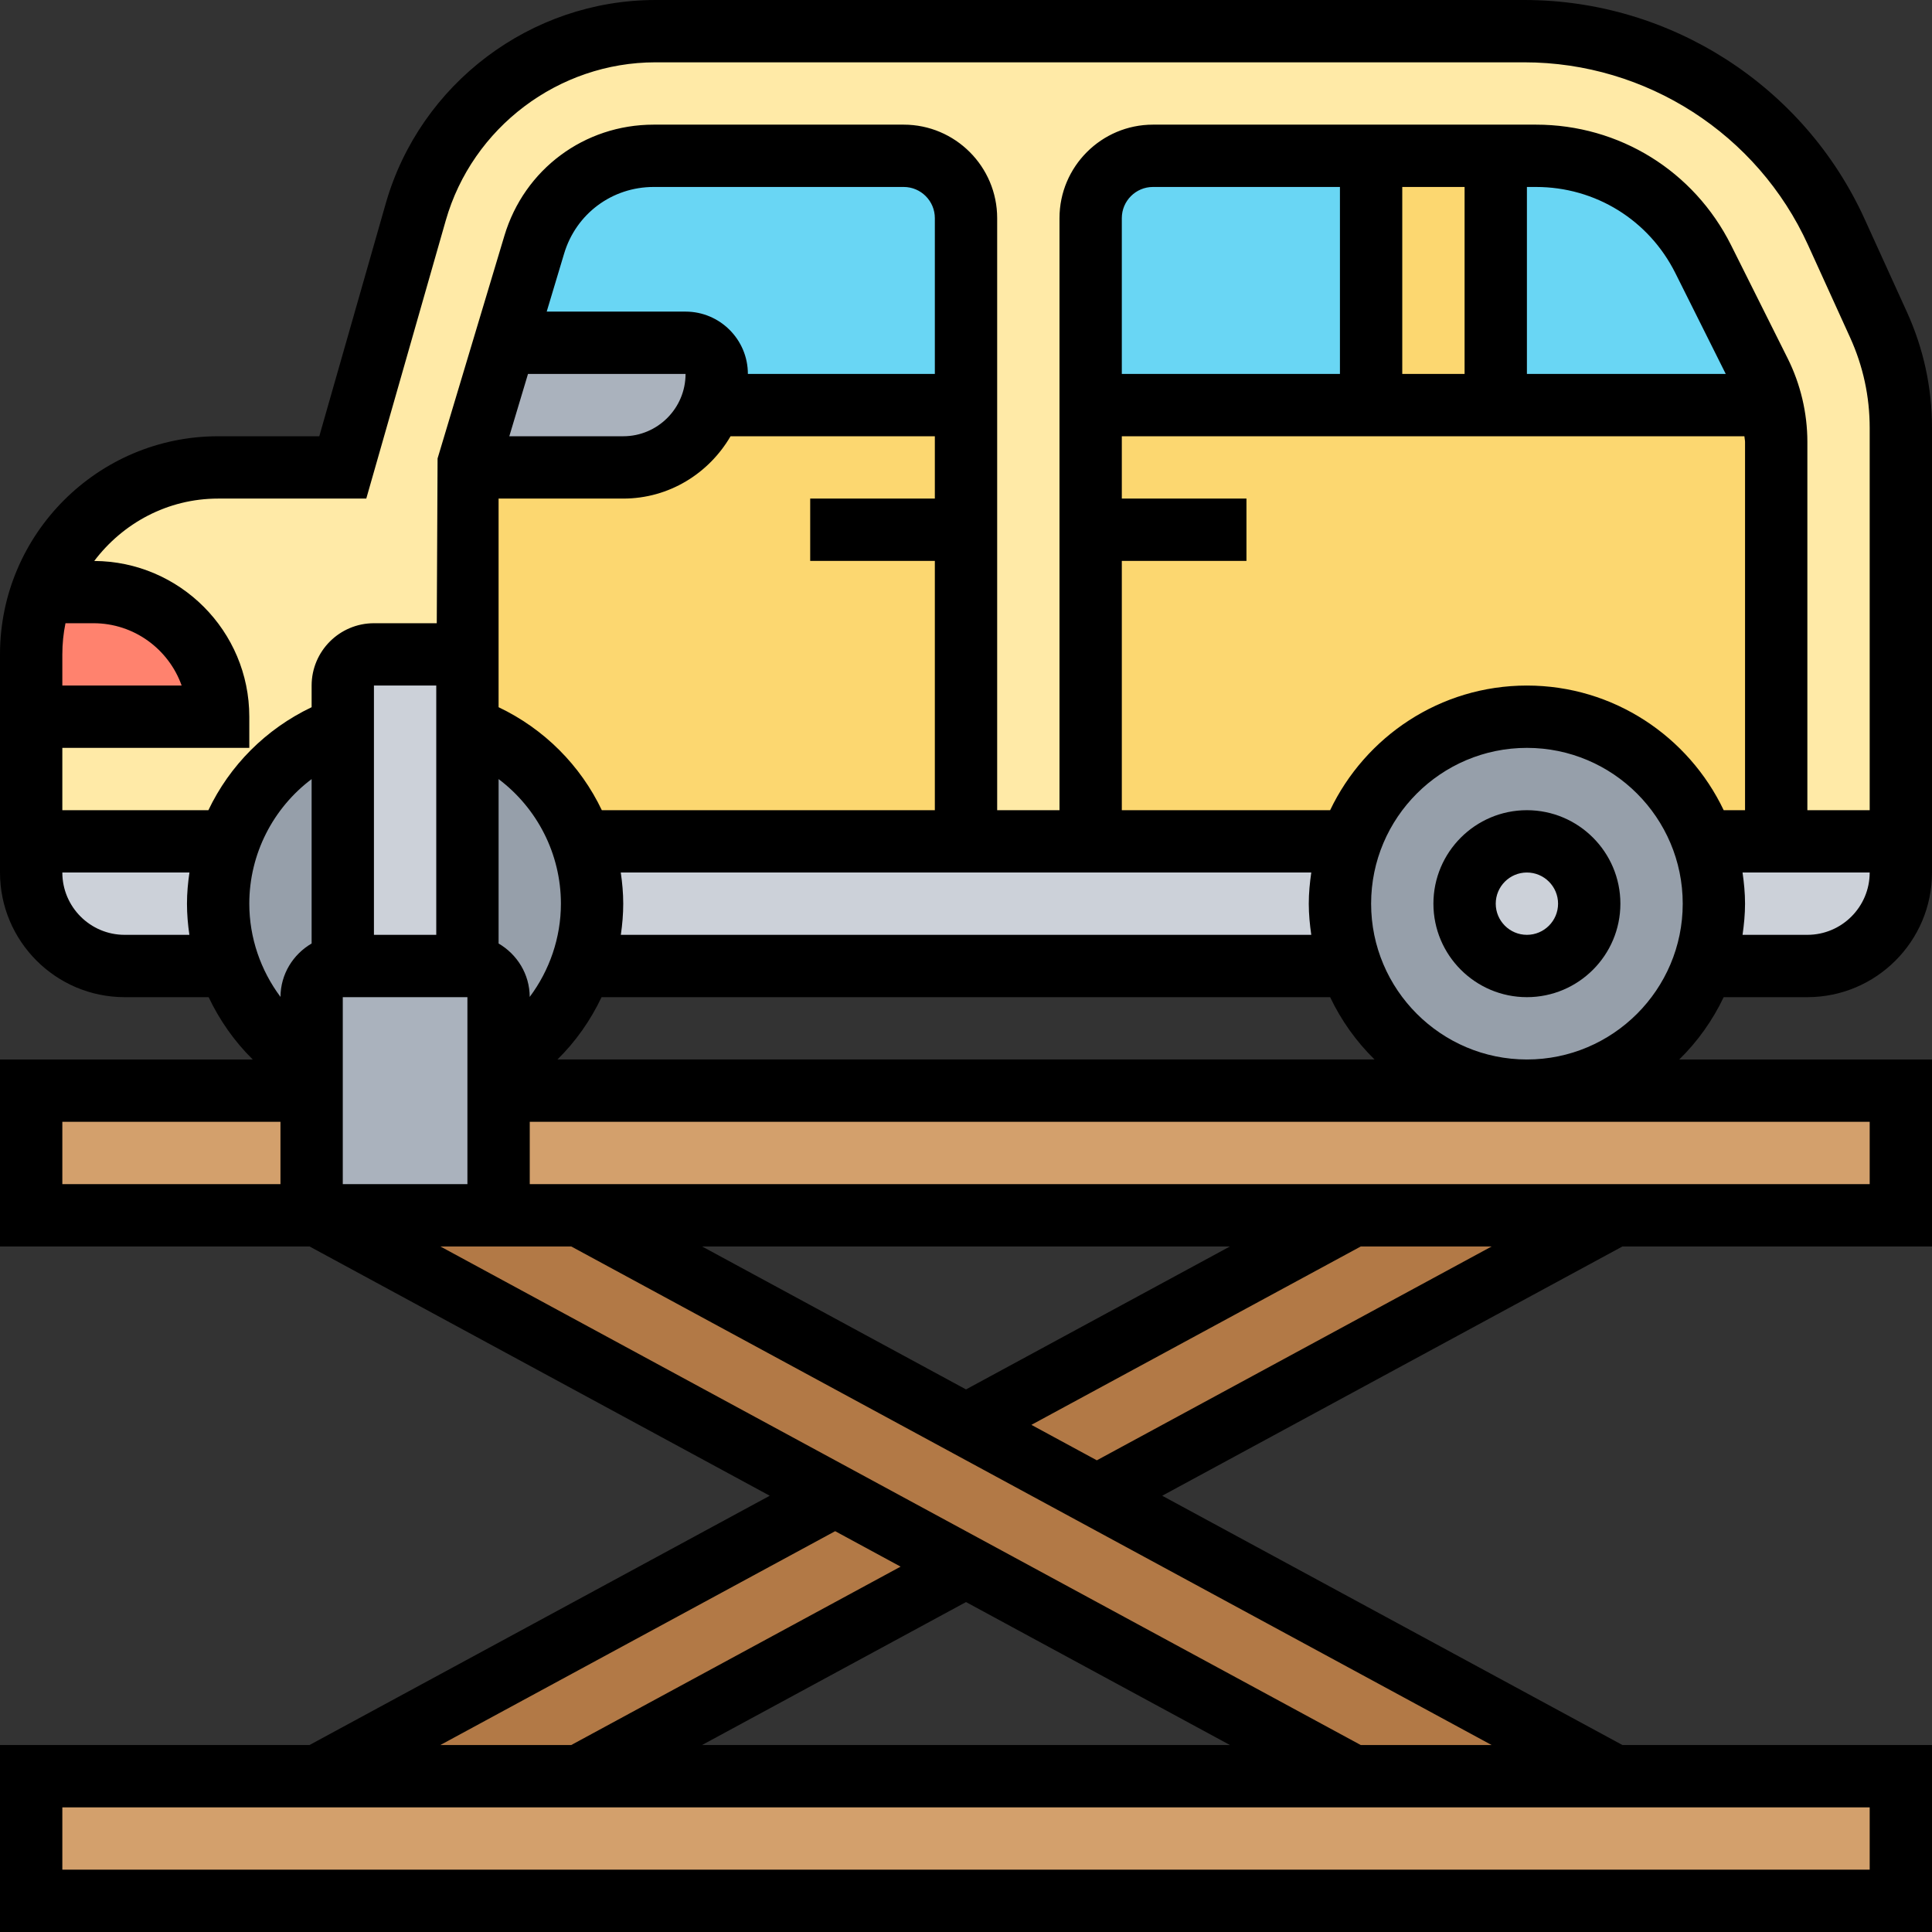<svg id="Layer_5" enable-background="new 0 0 62 62" height="512" viewBox="0 0 62 62" width="512" xmlns="http://www.w3.org/2000/svg"><rect x="0" y="0" width="62" height="62" fill="#333333" stroke="none"/><g><g><g><path d="m11 23.34c-1.7.6-3.05 1.95-3.65 3.66h-.01-6.34v-4h6c0-1.1-.45-2.1-1.17-2.83-.73-.72-1.73-1.17-2.83-1.17h-1.65c.81-2.33 3.04-4 5.65-4h4l2.34-8.2c.98-3.43 4.12-5.8 7.69-5.8h27.89c4.31 0 8.23 2.52 10.01 6.45l1.35 2.97c.48 1.04.72 2.17.72 3.31v13.27h-4v-12.82c0-.4-.05-.8-.14-1.18-.09-.36-.22-.72-.39-1.06l-1.81-3.62c-1.02-2.04-3.1-3.32-5.37-3.32h-1.29-4-7c-1.1 0-2 .9-2 2v6 4 10h-4v-10-4-6c0-1.1-.9-2-2-2h-8.02c-1.77 0-3.33 1.16-3.84 2.85l-.94 3.15-1.2 4v7c0-.55-.45-1-1-1h-2c-.55 0-1 .45-1 1z" fill="#ffeaa7"/></g><g><path d="m23 12c0 .35-.06.69-.18 1-.14.43-.39.81-.7 1.12-.54.54-1.29.88-2.12.88h-5l1.2-4h5.8c.55 0 1 .45 1 1z" fill="#aab2bd"/></g><g><path d="m56.86 13h-8.86v-8h1.29c2.27 0 4.35 1.28 5.37 3.32l1.81 3.62c.17.34.3.7.39 1.06z" fill="#69d6f4"/></g><g><path d="m44 5v8h-9v-6c0-1.1.9-2 2-2z" fill="#69d6f4"/></g><g><path d="m31 13h-8.17-.01c.12-.31.18-.65.18-1 0-.55-.45-1-1-1h-5.8l.94-3.15c.51-1.69 2.07-2.85 3.84-2.85h8.02c1.1 0 2 .9 2 2z" fill="#69d6f4"/></g><g><path d="m44 5h4v8h-4z" fill="#fcd770"/></g><g><path d="m35 17v-4h9 4 8.86c.09.38.14.78.14 1.18v12.82h-2.34c-.82-2.33-3.05-4-5.66-4s-4.84 1.67-5.66 4h-8.34z" fill="#fcd770"/></g><g><path d="m31 17v10h-12.34-.01c-.6-1.7-1.95-3.05-3.65-3.66v-1.34-7h5c.83 0 1.58-.34 2.12-.88.31-.31.56-.69.7-1.12h.01 8.17z" fill="#fcd770"/></g><g><path d="m7 23h-6v-2c0-.7.12-1.37.35-2h1.65c1.1 0 2.1.45 2.83 1.17.72.73 1.17 1.73 1.17 2.83z" fill="#ff826e"/></g><g><path d="m51.74 39v.04l-16.54 8.96-4.2-2.27 12.34-6.69v-.04z" fill="#b27946"/></g><g><path d="m31 50.27-12.42 6.73h-8.4l16.62-9z" fill="#b27946"/></g><g><path d="m18.58 39 12.42 6.73 4.2 2.27 16.61 9h-8.39l-12.42-6.73-4.2-2.27-16.61-9h5.81z" fill="#b27946"/></g><g><path d="m10.18 57h8.4 24.84 8.39 9.19v4h-60v-4z" fill="#d3a06c"/></g><g><path d="m1 35h9v4h-9z" fill="#d3a06c"/></g><g><path d="m61 35v4h-9.26-8.4-24.76-2.58v-4h33z" fill="#d3a06c"/></g><g><path d="m54.66 27c.22.63.34 1.3.34 2s-.12 1.37-.34 2c-.82 2.33-3.05 4-5.66 4s-4.84-1.67-5.65-4c-.23-.63-.35-1.3-.35-2s.12-1.37.34-2c.82-2.33 3.05-4 5.66-4s4.84 1.67 5.66 4z" fill="#969faa"/></g><g><path d="m18.66 31c-.48 1.36-1.44 2.49-2.66 3.2v-2.2c0-.55-.45-1-1-1v-7.66c1.7.61 3.05 1.96 3.65 3.66.23.63.35 1.3.35 2s-.12 1.37-.34 2z" fill="#969faa"/></g><g><path d="m11 31c-.55 0-1 .45-1 1v2.2c-1.22-.71-2.18-1.84-2.66-3.2-.22-.63-.34-1.3-.34-2s.12-1.38.35-2c.6-1.71 1.95-3.06 3.65-3.66z" fill="#969faa"/></g><g><path d="m57 27h4v1c0 1.66-1.34 3-3 3h-3.34c.22-.63.34-1.3.34-2s-.12-1.37-.34-2z" fill="#ccd1d9"/></g><g><circle cx="49" cy="29" fill="#ccd1d9" r="2"/></g><g><path d="m43.35 31h-24.69c.22-.63.34-1.3.34-2s-.12-1.37-.35-2h.01 12.34 4 8.34c-.22.63-.34 1.3-.34 2s.12 1.37.35 2z" fill="#ccd1d9"/></g><g><path d="m7.34 27h.01c-.23.62-.35 1.3-.35 2s.12 1.37.34 2h-3.34c-1.66 0-3-1.34-3-3v-1z" fill="#ccd1d9"/></g><g><path d="m15 23.34v7.66h-4v-7.66-1.34c0-.55.45-1 1-1h2c.55 0 1 .45 1 1z" fill="#ccd1d9"/></g><g><path d="m16 35v4h-5.81-.19v-4-.8-2.2c0-.55.45-1 1-1h4c.55 0 1 .45 1 1v2.2z" fill="#aab2bd"/></g></g><g><path d="m49 26c-1.654 0-3 1.346-3 3s1.346 3 3 3 3-1.346 3-3-1.346-3-3-3zm0 4c-.552 0-1-.449-1-1s.448-1 1-1 1 .449 1 1-.448 1-1 1z"/><path d="m55.315 32h2.685c2.206 0 4-1.794 4-4v-14.267c0-1.294-.271-2.547-.807-3.725l-1.353-2.974c-1.941-4.273-6.229-7.034-10.923-7.034h-27.883c-3.997 0-7.556 2.684-8.654 6.527l-2.134 7.473h-3.246c-3.859 0-7 3.14-7 7v7c0 2.206 1.794 4 4 4h2.695c.353.741.827 1.421 1.416 2h-8.111v6h9.933l14.769 8-14.77 8h-9.932v6h62v-6h-9.934l-14.769-8 14.77-8h9.933v-6h-8.111c.587-.574 1.069-1.251 1.426-2zm-44.315 6v-6h4v6zm3-8h-2v-8h2zm35.292-24c1.905 0 3.619 1.059 4.472 2.764l1.617 3.236h-6.381v-6zm-2.292 6h-2v-6h2zm-4 0h-7v-5c0-.551.448-1 1-1h6zm-.92 16c-.047.328-.08.66-.08 1s.033.672.08 1h-22.157c.048-.329.077-.662.077-1 0-.339-.031-.672-.079-1zm-22.767-2c-.682-1.432-1.843-2.605-3.313-3.305v-.695-6h4c1.474 0 2.75-.81 3.444-2h6.556v2h-4v2h4v8zm-2.314 5.992c-.003-.734-.407-1.368-.999-1.714v-5.276c1.234.928 2 2.399 2 3.998 0 1.093-.364 2.14-1.001 2.992zm13.001-19.992h-6c0-1.103-.897-2-2-2h-4.456l.559-1.862c.383-1.279 1.539-2.138 2.874-2.138h8.023c.552 0 1 .449 1 1zm-13.056 0h5.056c0 1.103-.897 2-2 2h-3.656zm2.361 20h23.38c.357.749.839 1.426 1.426 2h-26.222c.59-.579 1.063-1.259 1.416-2zm23.38-6h-6.685v-8h4v-2h-4v-2h19.979c.003.061.021.12.021.18v11.82h-.685c-1.126-2.361-3.53-4-6.315-4s-5.188 1.639-6.315 4zm15.315 4h-2.08c.047-.328.08-.66.08-1s-.033-.672-.08-1h4.08c0 1.103-.897 2-2 2zm-55-10c1.304 0 2.416.836 2.829 2h-3.829v-1c0-.342.035-.677.101-1zm1 10c-1.103 0-2-.897-2-2h4.079c-.048.328-.079.661-.079 1 0 .338.029.671.077 1zm2.687-4h-4.687v-2h6v-1c0-2.749-2.231-4.984-4.976-4.998.913-1.208 2.348-2.002 3.976-2.002h4.754l2.55-8.923c.853-2.989 3.622-5.077 6.73-5.077h27.883c3.912 0 7.485 2.301 9.104 5.862l1.353 2.974c.415.915.626 1.89.626 2.897v12.267h-2v-11.82c0-.927-.22-1.855-.634-2.683l-1.813-3.627c-1.195-2.387-3.593-3.87-6.261-3.87h-12.292c-1.654 0-3 1.346-3 3v19h-2v-19c0-1.654-1.346-3-3-3h-8.023c-2.226 0-4.15 1.432-4.79 3.563l-2.145 7.149-.026 5.289c-.005.001-.01-.001-.016-.001h-2c-1.103 0-2 .897-2 2v.695c-1.47.7-2.631 1.872-3.313 3.305zm1.313 3c0-1.599.766-3.07 2-3.998v5.276c-.593.346-.996.98-.999 1.714-.637-.852-1.001-1.899-1.001-2.992zm-6 7h7v2h-7zm24.801 13.137 2.1 1.138-10.57 5.725h-4.201zm12.669 6.863h-16.941l8.471-4.588zm20.53 4h-58v-2h58zm-16.332-4-29.537-16h4.2l29.537 16zm-21.139-16h16.941l-8.47 4.588zm12.669 6.863-2.1-1.138 10.571-5.725h4.2zm24.802-10.863v2h-43v-2zm-16-7c0-2.757 2.243-5 5-5s5 2.243 5 5-2.243 5-5 5-5-2.243-5-5z"/></g></g></svg>